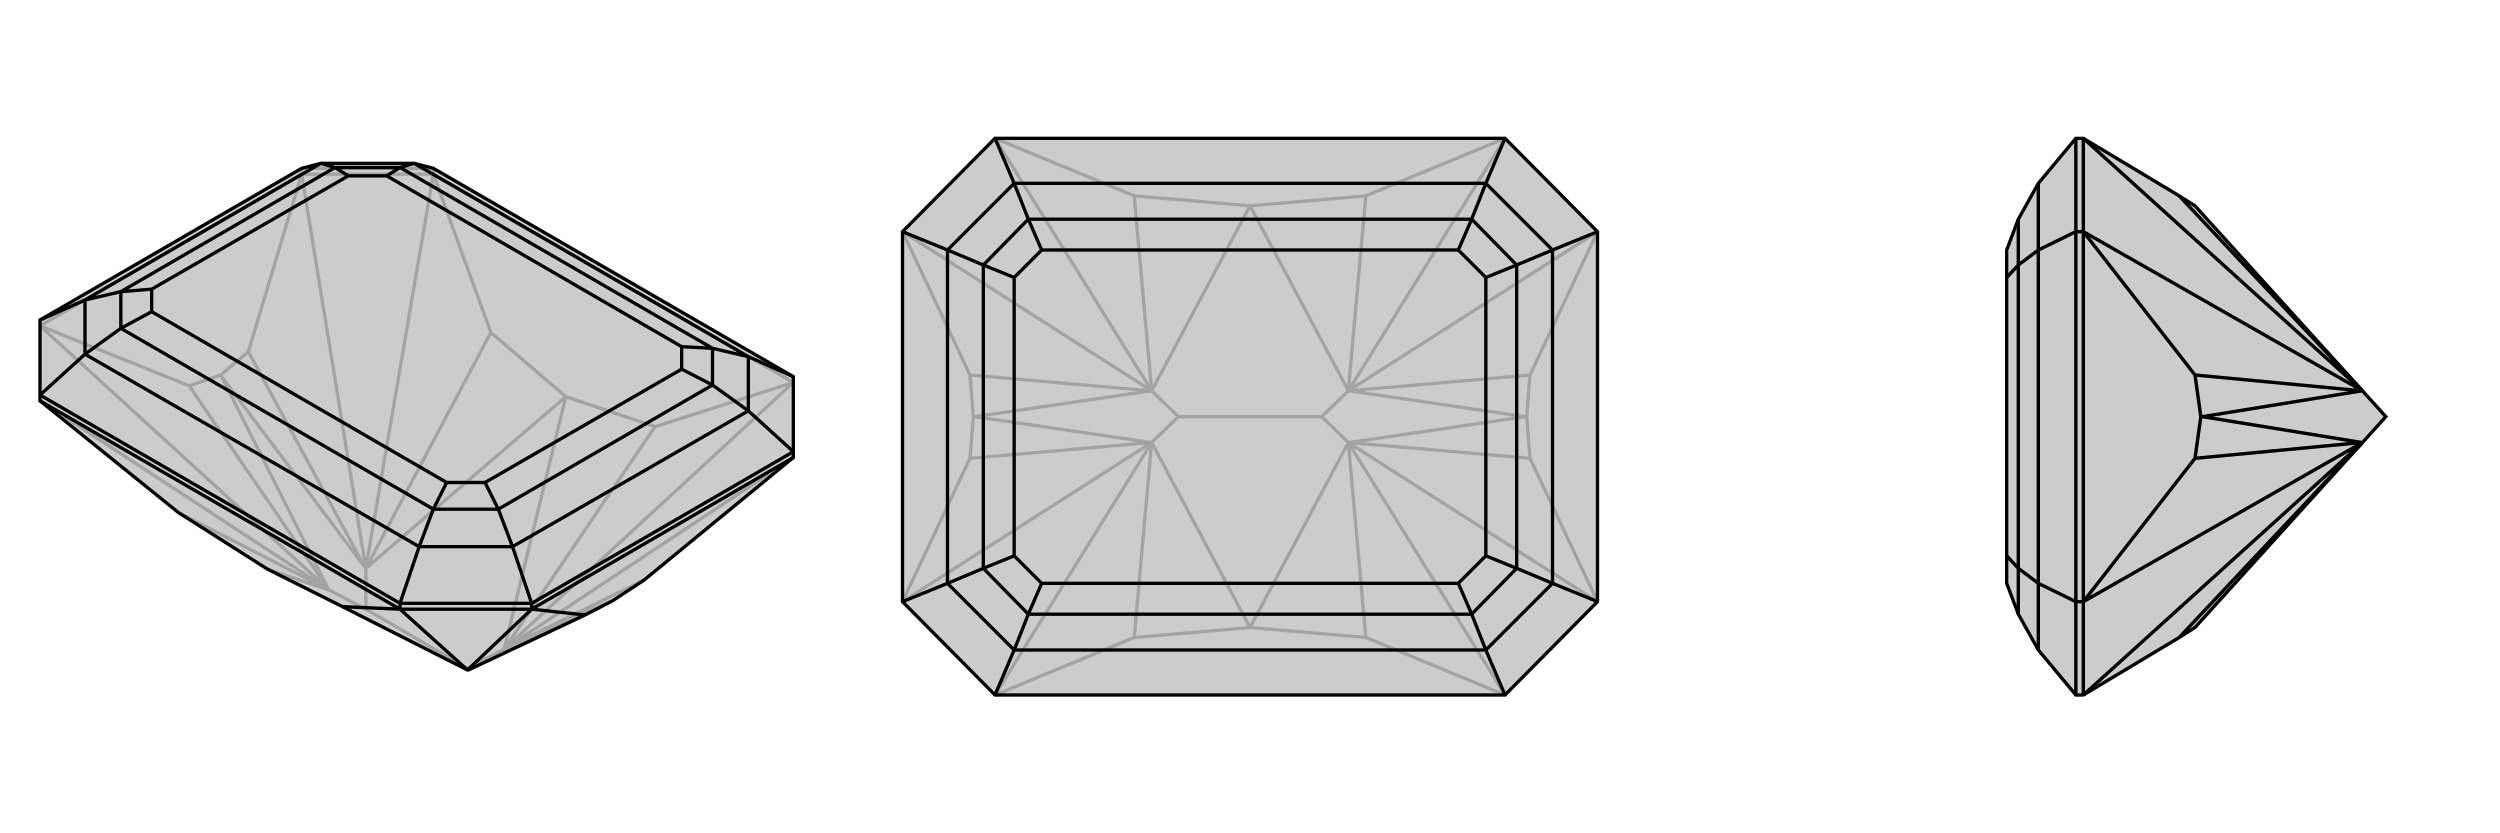 <svg xmlns="http://www.w3.org/2000/svg" viewBox="0 0 3000 1000">
    <g stroke="currentColor" stroke-width="4" fill="none" transform="translate(0 -30)">
        <path fill="currentColor" stroke="none" fill-opacity=".2" d="M214,645L321,713L411,758L561,834L562,834L702,768L735,751L773,726L952,579L952,572L952,482L520,232L497,226L385,226L362,232L48,414L48,504L48,511z" />
<path stroke-opacity=".2" d="M362,239L362,232M520,239L520,232M520,239L362,239M952,489L520,239M48,421L362,239M48,511L395,738M952,489L605,809M952,489L786,542M520,239L439,712M520,239L589,429M48,421L395,738M48,421L227,493M952,579L605,809M362,239L439,712M362,239L298,452M214,645L395,738M786,542L679,506M786,542L605,809M589,429L679,506M589,429L439,712M227,493L265,480M227,493L394,737M773,726L606,808M735,751L734,751M298,452L265,480M298,452L438,711M265,480L266,482M321,713L395,738M679,506L605,809M679,506L439,712M561,832L439,761M605,809L606,808M562,834L734,751M606,808L734,751M561,834L561,832M605,809L561,832M395,738L394,737M439,712L438,711M394,737L266,482M438,711L266,482M395,738L439,761M439,712L439,761M520,232L362,232" />
<path d="M214,645L321,713L411,758L561,834L562,834L702,768L735,751L773,726L952,579L952,572L952,482L520,232L497,226L385,226L362,232L48,414L48,504L48,511z" />
<path d="M638,761L638,754M480,761L480,754M480,761L638,761M48,511L480,761M638,761L952,579M480,761L561,834M480,761L411,758M638,761L561,834M638,761L702,768M480,754L48,504M952,482L898,458M480,754L638,754M480,754L503,686M48,504L102,455M638,754L952,572M952,572L898,523M638,754L615,686M48,414L102,390M497,226L898,458M503,686L102,455M497,226L480,231M898,458L898,523M898,458L855,448M503,686L615,686M503,686L520,641M102,455L102,390M102,455L145,424M898,523L615,686M898,523L855,492M615,686L598,641M385,226L102,390M385,226L402,231M102,390L145,380M480,231L855,448M520,641L145,424M480,231L402,231M480,231L464,241M855,448L855,492M855,448L818,446M520,641L598,641M520,641L536,609M145,424L145,380M145,424L182,404M855,492L598,641M855,492L818,473M598,641L582,609M402,231L145,380M402,231L418,241M145,380L182,377M464,241L818,446M536,609L182,404M464,241L418,241M818,446L818,473M536,609L582,609M182,404L182,377M818,473L582,609M418,241L182,377" />
    </g>
    <g stroke="currentColor" stroke-width="4" fill="none" transform="translate(1000 0)">
        <path fill="currentColor" stroke="none" fill-opacity=".2" d="M806,166L917,278L917,722L806,834L194,834L83,722L83,278L194,166z" />
<path stroke-opacity=".2" d="M194,834L382,531M194,834L361,765M806,834L618,531M806,834L639,765M806,166L618,469M806,166L639,235M194,166L382,469M194,166L361,235M83,722L382,531M83,722L164,550M917,722L618,531M917,722L836,550M917,278L618,469M917,278L836,450M83,278L382,469M83,278L164,450M361,765L500,753M361,765L382,531M639,765L500,753M639,765L618,531M639,235L500,247M639,235L618,469M361,235L500,247M361,235L382,469M164,550L168,500M164,550L381,531M836,550L832,500M836,550L619,531M836,450L832,500M836,450L619,469M832,500L830,500M164,450L168,500M164,450L381,469M168,500L170,500M500,753L382,531M500,753L618,531M500,247L618,469M500,247L382,469M586,500L414,500M618,531L619,531M618,469L619,469M619,531L830,500M619,469L830,500M618,531L586,500M618,469L586,500M382,531L381,531M382,469L381,469M381,531L170,500M381,469L170,500M382,531L414,500M382,469L414,500" />
<path d="M806,166L917,278L917,722L806,834L194,834L83,722L83,278L194,166z" />
<path d="M194,166L217,220M806,166L783,220M806,834L783,780M194,834L217,780M917,278L863,300M917,722L863,700M83,278L137,300M83,722L137,700M217,220L783,220M783,780L217,780M217,220L137,300M217,220L234,263M783,220L863,300M783,220L766,263M783,780L863,700M783,780L766,737M217,780L137,700M217,780L234,737M863,300L863,700M863,300L820,318M863,700L820,682M137,300L137,700M137,300L180,318M137,700L180,682M234,263L766,263M766,737L234,737M234,263L180,318M234,263L250,300M766,263L820,318M766,263L750,300M766,737L820,682M766,737L750,700M234,737L180,682M234,737L250,700M820,318L820,682M820,318L783,333M820,682L783,667M180,318L180,682M180,318L217,333M180,682L217,667M250,300L750,300M750,700L250,700M250,300L217,333M750,300L783,333M750,700L783,667M250,700L217,667M783,333L783,667M217,333L217,667" />
    </g>
    <g stroke="currentColor" stroke-width="4" fill="none" transform="translate(2000 0)">
        <path fill="currentColor" stroke="none" fill-opacity=".2" d="M615,765L634,753L835,531L863,500L835,469L634,247L615,235L500,166L491,166L446,220L422,263L408,300L408,333L408,667L408,700L422,737L446,780L491,834L500,834z" />
<path stroke-opacity=".2" d="M500,722L491,722M500,278L491,278M500,834L500,722M500,166L500,278M500,722L500,278M500,834L835,531M500,166L835,469M500,722L835,531M500,722L634,550M500,278L835,469M500,278L634,450M615,765L835,531M615,235L835,469M634,550L641,500M634,550L834,531M634,450L641,500M634,450L834,469M641,500L643,500M835,531L834,531M835,469L834,469M834,531L643,500M834,469L643,500M491,166L491,278M491,834L491,722M491,722L491,278M491,278L446,300M491,722L446,700M446,220L446,300M446,780L446,700M446,300L446,700M446,300L422,318M446,700L422,682M422,263L422,318M422,737L422,682M422,318L422,682M422,318L408,333M422,682L408,667" />
<path d="M615,765L634,753L835,531L863,500L835,469L634,247L615,235L500,166L491,166L446,220L422,263L408,300L408,333L408,667L408,700L422,737L446,780L491,834L500,834z" />
<path d="M500,722L491,722M500,278L491,278M500,834L500,722M500,166L500,278M500,722L500,278M500,834L835,531M500,166L835,469M500,722L835,531M500,722L634,550M500,278L835,469M500,278L634,450M615,765L835,531M615,235L835,469M634,550L641,500M634,550L834,531M634,450L641,500M634,450L834,469M641,500L643,500M835,531L834,531M835,469L834,469M834,531L643,500M834,469L643,500M491,166L491,278M491,834L491,722M491,722L491,278M491,278L446,300M491,722L446,700M446,220L446,300M446,780L446,700M446,300L446,700M446,300L422,318M446,700L422,682M422,263L422,318M422,737L422,682M422,318L422,682M422,318L408,333M422,682L408,667" />
    </g>
</svg>